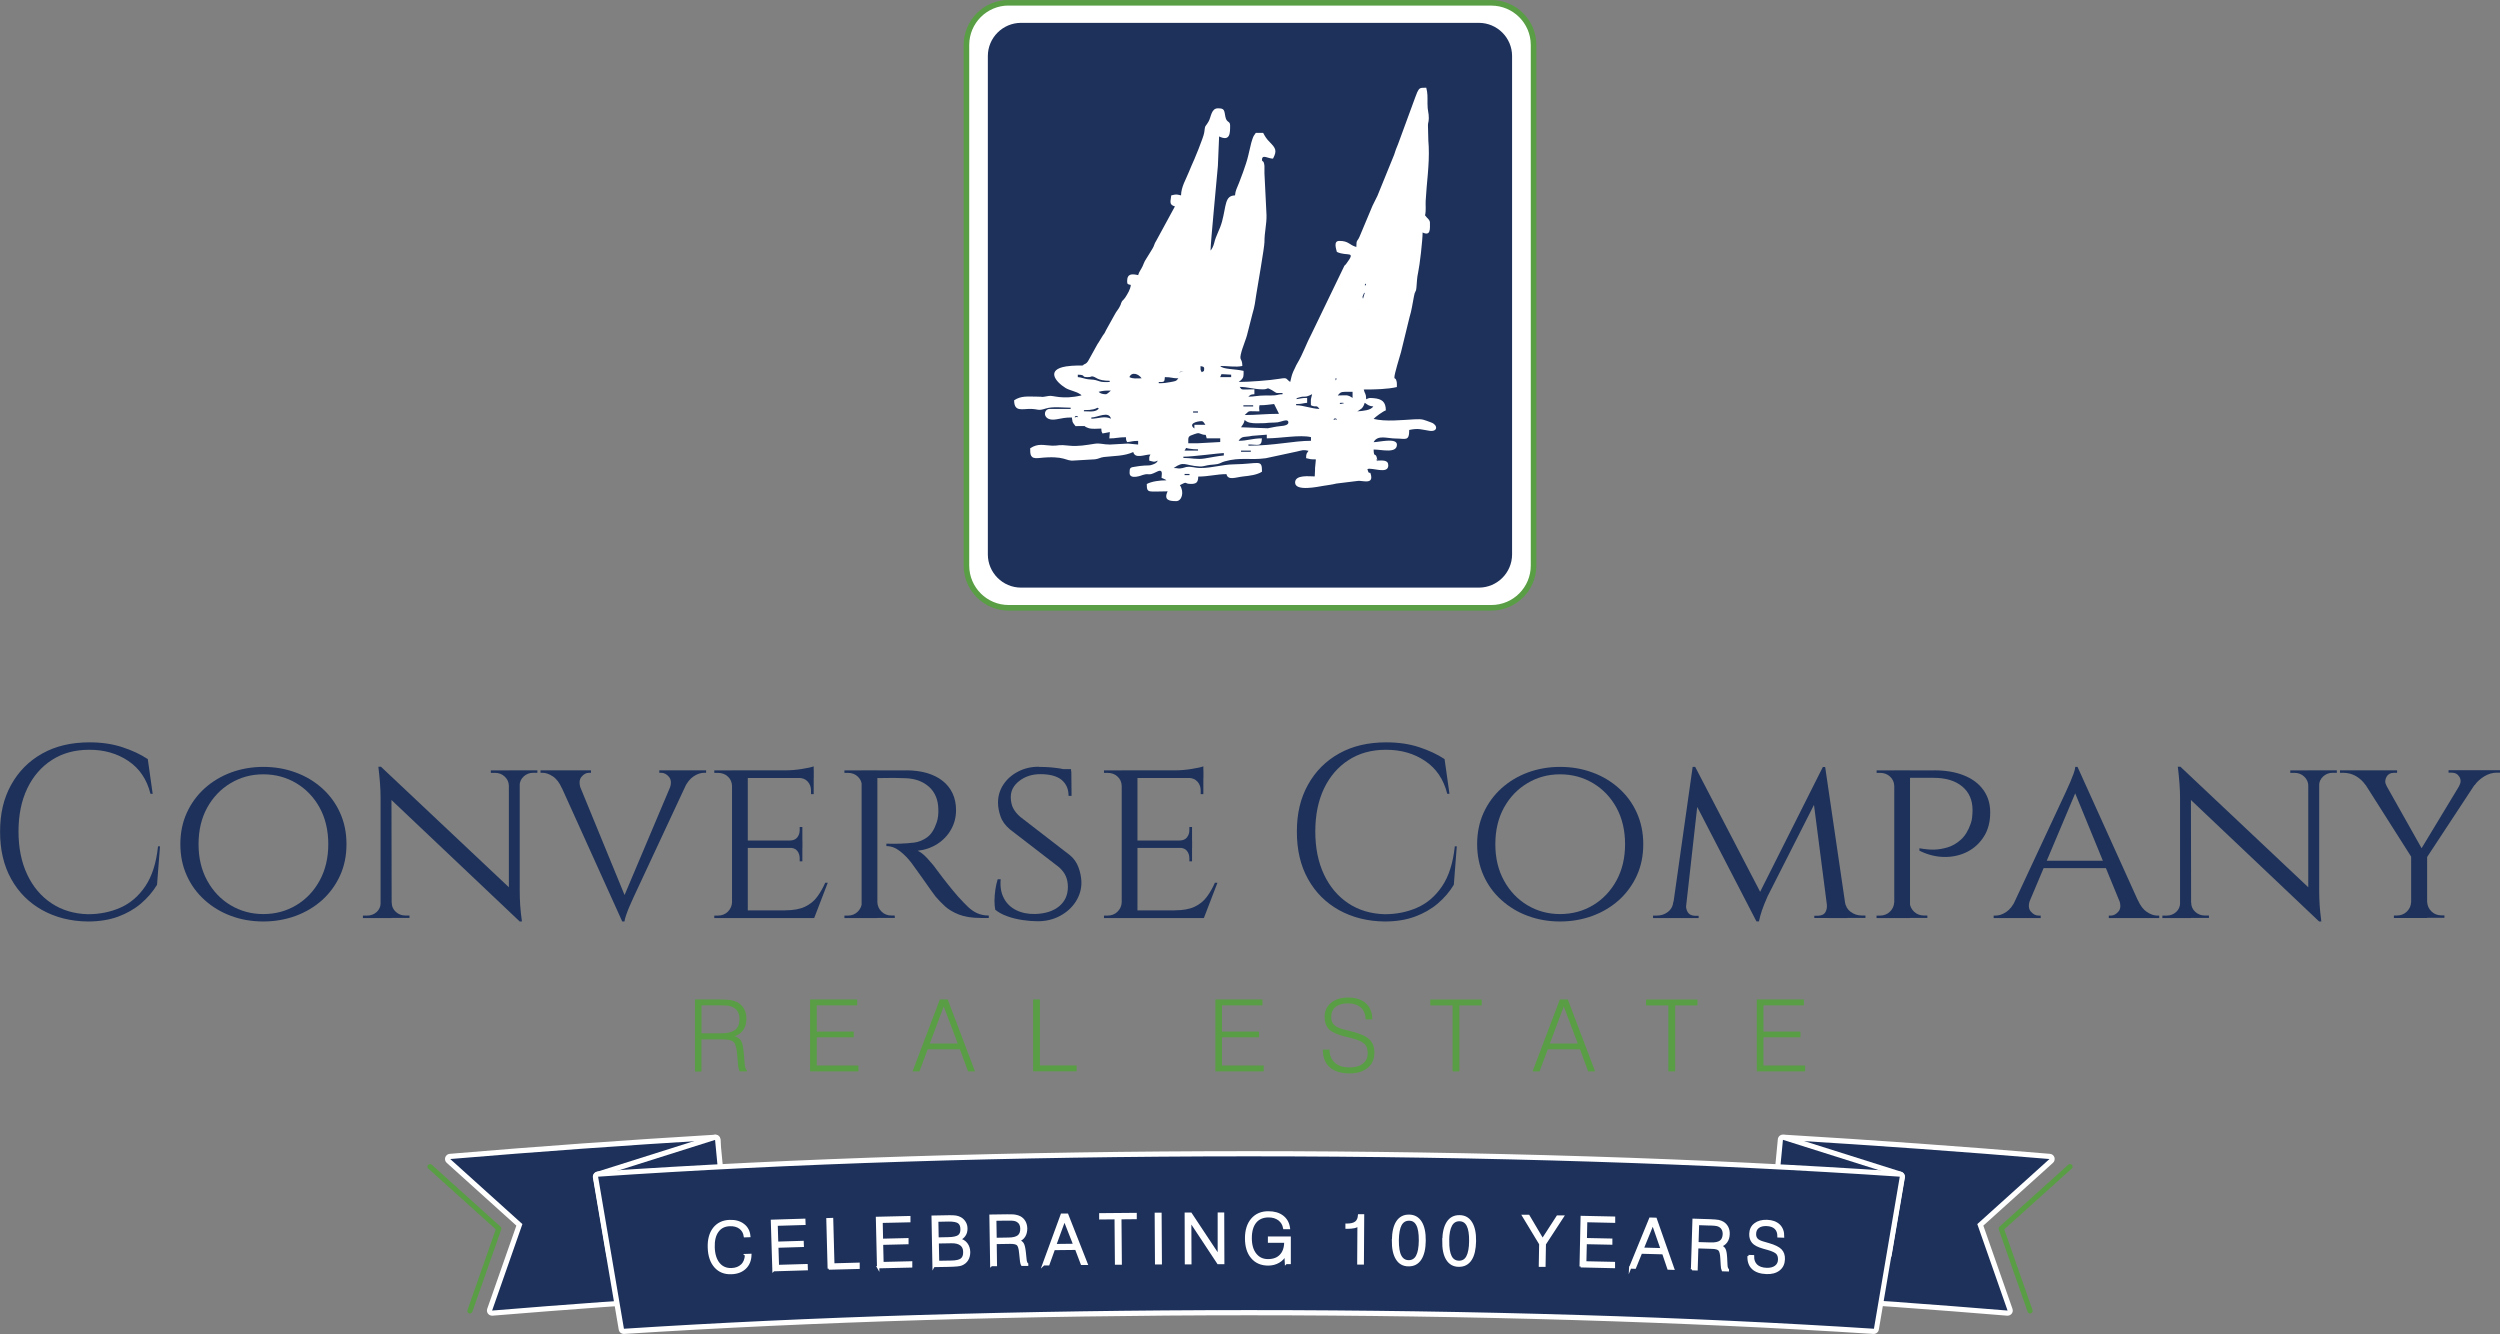 <?xml version="1.0" encoding="UTF-8"?><svg id="Layer_2" xmlns="http://www.w3.org/2000/svg" viewBox="0 0 327 174.49"><rect x="0" y="0" width="327" height="174.49" fill="#808080" stroke="none"/><defs><style>.cls-1{stroke-width:.68px;}.cls-1,.cls-2{fill:none;stroke:#599e44;stroke-linecap:round;stroke-linejoin:round;}.cls-3{stroke:#fff;stroke-miterlimit:10;stroke-width:.3px;}.cls-3,.cls-4,.cls-5{fill:#fff;}.cls-2{stroke-width:.73px;}.cls-6,.cls-7{fill:#1d315b;}.cls-8{fill:#599e44;}.cls-7,.cls-5{fill-rule:evenodd;}</style></defs><g id="Layer_1-2"><g><g><g><g><path class="cls-6" d="m262.56,171.75c-9.56-.79-19.37-1.5-29.18-2.11-.18-.01-.32-.16-.32-.34v-20.21c0-.09.04-.18.11-.25.06-.06.15-.09.23-.09h.02c11.68.7,23.35,1.54,34.68,2.5.13.01.25.1.29.23.04.13,0,.27-.09.36l-9.27,8.36,3.88,11.1c.04.11.02.23-.05.32-.06.08-.16.13-.27.13,0,0-.02,0-.03,0Z"/><path class="cls-4" d="m233.4,149.1c11.93.72,23.52,1.56,34.67,2.5l-9.44,8.51,3.96,11.31c-9.44-.78-19.19-1.49-29.19-2.11v-20.21m0-.68c-.17,0-.34.07-.47.18-.14.13-.21.31-.21.49v20.21c0,.36.28.65.64.68,9.82.61,19.63,1.32,29.17,2.11.02,0,.04,0,.06,0,.21,0,.41-.1.54-.26.14-.18.18-.42.1-.64l-3.81-10.88,9.11-8.21c.2-.18.27-.46.19-.72-.09-.26-.32-.44-.59-.46-11.33-.96-23.01-1.8-34.69-2.5-.01,0-.03,0-.04,0h0Z"/></g><polyline class="cls-1" points="265.53 171.46 261.76 160.7 270.75 152.6"/><polyline class="cls-1" points="61.47 171.46 65.24 160.7 56.25 152.6"/><g><path class="cls-6" d="m64.38,171.76c-.1,0-.2-.05-.27-.13-.07-.09-.09-.21-.05-.32l3.88-11.1-9.27-8.36c-.1-.09-.14-.23-.09-.36.04-.13.16-.22.29-.23,11.33-.96,23-1.8,34.68-2.5h.02c.09,0,.17.03.23.09.07.06.11.15.11.25v20.21c0,.18-.14.33-.32.34-9.81.61-19.63,1.32-29.18,2.11,0,0-.02,0-.03,0Z"/><path class="cls-4" d="m93.56,149.1v20.21c-9.99.62-19.75,1.33-29.19,2.11l3.96-11.31-9.44-8.51c11.15-.94,22.74-1.78,34.67-2.5m0-.68s-.03,0-.04,0c-11.68.7-23.35,1.54-34.69,2.5-.27.02-.5.2-.59.46-.09.26-.01.54.19.72l9.11,8.21-3.81,10.88c-.08.22-.04.46.1.64.13.17.33.26.54.26.02,0,.04,0,.06,0,9.54-.79,19.36-1.5,29.17-2.11.36-.02.64-.32.64-.68v-20.21c0-.19-.08-.37-.21-.49-.13-.12-.29-.18-.47-.18h0Z"/></g><g><path class="cls-6" d="m231.78,164.43c-.1,0-.19-.04-.25-.11-.06-.07-.1-.17-.09-.26l1.44-15.01c0-.1.07-.19.15-.25.06-.04.12-.06.19-.06.03,0,.07,0,.1.02l15.28,4.83c.16.05.26.21.23.38l-1.73,10.17c-.03.16-.17.28-.33.28h-14.99Z"/><path class="cls-4" d="m233.21,149.09l15.28,4.83-1.73,10.17h-14.99l1.44-15.01m0-.68c-.13,0-.26.04-.37.11-.17.11-.28.3-.3.5l-1.44,15.01c-.02.19.04.38.17.52.13.14.31.22.5.22h14.99c.33,0,.61-.24.67-.56l1.73-10.17c.06-.33-.14-.66-.46-.76l-15.28-4.83c-.07-.02-.14-.03-.2-.03h0Z"/></g><g><path class="cls-6" d="m79.97,164.43c-.17,0-.31-.12-.33-.28l-1.73-10.17c-.03-.17.07-.33.23-.38l15.28-4.83s.07-.02.1-.02c.07,0,.13.02.19.06.09.06.14.15.15.25l1.44,15.01c0,.09-.02.19-.09.26-.06.07-.16.11-.25.11h-14.99Z"/><path class="cls-4" d="m93.53,149.09l1.44,15.01h-14.99l-1.73-10.17,15.28-4.83m0-.68c-.07,0-.14.01-.2.03l-15.28,4.83c-.32.1-.52.43-.46.76l1.73,10.17c.06.33.34.56.67.56h14.99c.19,0,.37-.08.5-.22.13-.14.19-.33.17-.52l-1.44-15.01c-.02-.2-.13-.39-.3-.5-.11-.07-.24-.11-.37-.11h0Z"/></g><g><path class="cls-6" d="m245.09,174.15c-24.69-1.6-52.95-2.44-81.72-2.44s-57.03.84-81.72,2.44h-.02c-.16,0-.31-.12-.33-.28l-3.38-19.89c-.02-.09,0-.19.07-.27.06-.08.15-.12.24-.13,25.55-1.74,54.99-2.66,85.15-2.66s59.6.92,85.15,2.66c.1,0,.18.05.24.13.06.08.08.17.07.27l-3.38,19.89c-.03.16-.17.28-.33.28h-.02Z"/><path class="cls-4" d="m163.37,151.25c31.22,0,60.38.98,85.12,2.66l-3.38,19.89c-24-1.55-51.93-2.44-81.75-2.44s-57.74.89-81.75,2.44l-3.38-19.89c24.75-1.69,53.9-2.66,85.12-2.66m0-.68c-30.16,0-59.62.92-85.17,2.67-.19.01-.37.11-.49.26-.12.15-.17.34-.14.53l3.38,19.89c.06.33.34.56.67.56.01,0,.03,0,.04,0,24.69-1.59,52.94-2.44,81.7-2.44s57.01.84,81.7,2.44c.01,0,.03,0,.04,0,.33,0,.61-.24.67-.56l3.38-19.89c.03-.19-.02-.38-.14-.53s-.3-.24-.49-.26c-25.55-1.74-55.01-2.67-85.17-2.67h0Z"/></g></g><g><path class="cls-3" d="m97.57,164.16l.58-.02c-.02.72-.26,1.29-.7,1.71-.44.42-1.04.65-1.8.67-.87.03-1.57-.25-2.09-.84s-.81-1.42-.84-2.48c-.04-1.05.19-1.89.67-2.51.49-.62,1.17-.95,2.04-.98.73-.03,1.33.14,1.8.5.47.36.72.85.78,1.47l-.58.02c-.07-.47-.28-.84-.63-1.1-.35-.26-.8-.38-1.34-.36-.7.02-1.24.29-1.61.81-.37.51-.54,1.22-.51,2.12.03.91.26,1.62.67,2.12.41.5.97.74,1.67.72.57-.02,1.02-.19,1.36-.52.34-.32.51-.77.54-1.32Z"/><path class="cls-3" d="m101.17,166.15l-.2-6.47,4.23-.13.02.53-3.64.11.07,2.36,3.33-.1.02.51-3.33.1.08,2.53,3.75-.11.02.53-4.34.13Z"/><path class="cls-3" d="m108.4,165.94l-.17-6.47.61-.02.16,5.94,3.3-.09v.53s-3.9.1-3.9.1Z"/><path class="cls-3" d="m114.86,165.77l-.15-6.47,4.23-.1v.53s-3.63.08-3.63.08l.05,2.36,3.33-.08v.51s-3.32.08-3.32.08l.06,2.53,3.75-.09v.53s-4.33.1-4.33.1Z"/><path class="cls-3" d="m122.11,165.61l-.12-6.47,2.14-.04c.37,0,.67,0,.89.04.22.04.41.1.57.19.25.13.44.32.59.56s.22.51.22.82c0,.32-.07.61-.24.85-.16.25-.4.43-.7.56.39.08.71.26.94.56.23.29.35.66.36,1.09,0,.38-.08.71-.25.99-.17.28-.42.49-.74.62-.13.05-.32.1-.59.12-.26.03-.69.05-1.27.06l-1.79.03Zm1.92-5.98l-1.44.03.04,2.34,1.38-.03c.67-.01,1.13-.11,1.39-.29.26-.18.38-.49.37-.92,0-.42-.14-.72-.39-.89s-.71-.25-1.36-.24Zm-1.34,5.43l1.74-.03c.64-.01,1.09-.11,1.34-.31s.37-.51.36-.96c0-.44-.15-.77-.44-.98-.29-.22-.7-.32-1.25-.31l-1.79.03.05,2.56Z"/><path class="cls-3" d="m129.66,165.48l-.1-6.47,2.16-.03c.5,0,.86,0,1.09.05.22.04.42.1.59.19.26.14.46.34.6.59.14.25.21.54.22.86,0,.4-.08.73-.25,1.01s-.43.47-.77.6c.26.08.46.22.57.4s.2.55.26,1.09l.1.97c.01.15.04.28.08.38.04.1.08.17.14.22v.09s-.66,0-.66,0c-.04-.07-.07-.15-.09-.26-.03-.11-.04-.24-.06-.4l-.09-.86c-.05-.59-.16-.97-.33-1.13-.17-.16-.51-.24-1.01-.23l-1.89.03.04,2.89h-.59Zm.54-3.43l1.72-.03c.6,0,1.04-.12,1.3-.33.26-.21.39-.54.38-1,0-.21-.05-.4-.13-.57s-.21-.3-.36-.4c-.12-.08-.27-.14-.43-.17-.17-.03-.44-.05-.82-.04h-.25s-1.43.02-1.43.02l.04,2.51Z"/><path class="cls-3" d="m136.5,165.38l2.38-6.5h.71s2.53,6.43,2.53,6.43h-.62s-.75-1.97-.75-1.97l-2.9.03-.72,2h-.62Zm1.52-2.52l2.51-.03-1.3-3.31-1.22,3.34Z"/><path class="cls-3" d="m145.98,165.28l-.05-5.94-2.01.02v-.53s4.62-.04,4.62-.04v.53s-2,.02-2,.02l.05,5.94h-.61Z"/><path class="cls-3" d="m151.22,165.24l-.04-6.47h.61s.04,6.47.04,6.47h-.61Z"/><path class="cls-3" d="m155.12,165.22l-.02-6.47h.65s3.67,5.54,3.67,5.54v-5.55s.56,0,.56,0l.02,6.47h-.66s-3.66-5.54-3.66-5.54l.02,5.56h-.58Z"/><path class="cls-3" d="m168.2,165.21l-.06-1.14c-.2.42-.5.74-.9.97s-.85.35-1.36.35c-.9,0-1.61-.31-2.12-.92-.52-.61-.77-1.45-.77-2.51,0-1.05.27-1.88.79-2.48s1.24-.91,2.14-.9c.75,0,1.36.18,1.83.54.47.36.75.86.84,1.51h-.61c-.09-.48-.32-.85-.68-1.13-.37-.27-.82-.41-1.37-.41-.75,0-1.32.25-1.73.74-.41.5-.61,1.2-.61,2.12,0,.89.2,1.59.61,2.11.41.52.96.78,1.66.78.71,0,1.27-.21,1.66-.63.4-.42.6-1.01.6-1.77v-.03h-2.13s0-.53,0-.53h2.7s0,3.32,0,3.32h-.48Z"/><path class="cls-3" d="m177.67,165.25l.03-5.02c-.14.12-.33.22-.57.27s-.54.08-.91.08h-.09s0-.39,0-.39h.04c.52,0,.91-.09,1.17-.29.26-.2.4-.51.43-.93h.52s-.04,6.29-.04,6.29h-.58Z"/><path class="cls-3" d="m182.21,162.23c.01-1.05.19-1.85.55-2.4.36-.55.87-.82,1.54-.81.67,0,1.18.29,1.53.85s.52,1.36.51,2.41c-.01,1.05-.2,1.85-.56,2.4-.36.55-.87.82-1.55.81-.67,0-1.18-.29-1.52-.85-.35-.56-.52-1.36-.51-2.41Zm.61,0c0,.92.1,1.61.34,2.06.24.45.6.68,1.09.69.49,0,.86-.22,1.1-.66s.37-1.13.38-2.06c0-.92-.1-1.61-.34-2.06-.23-.45-.59-.68-1.08-.68-.49,0-.86.22-1.11.66-.24.45-.37,1.13-.38,2.05Z"/><path class="cls-3" d="m188.8,162.3c.01-1.05.2-1.85.56-2.4.36-.55.87-.82,1.54-.81.67,0,1.18.29,1.52.85.35.56.52,1.37.5,2.41s-.2,1.85-.56,2.39c-.36.55-.88.82-1.55.81-.67,0-1.17-.29-1.52-.85-.35-.56-.51-1.36-.5-2.41Zm.61,0c-.01.92.1,1.61.33,2.06s.6.68,1.09.69c.49,0,.86-.21,1.1-.66.24-.45.37-1.13.38-2.05.01-.92-.1-1.61-.33-2.06-.23-.45-.59-.68-1.08-.69-.49,0-.86.21-1.11.66-.25.45-.38,1.13-.39,2.05Z"/><path class="cls-3" d="m201.42,165.55l.05-2.84-2.22-3.67h.68s1.84,3.11,1.84,3.11l1.96-3.03h.68s-2.35,3.6-2.35,3.6l-.05,2.84h-.59Z"/><path class="cls-3" d="m206.75,165.65l.14-6.47,4.23.09v.53s-3.65-.08-3.65-.08l-.05,2.36,3.33.07v.51s-3.34-.07-3.34-.07l-.06,2.53,3.75.08v.53s-4.35-.1-4.35-.1Z"/><path class="cls-3" d="m213.23,165.8l2.62-6.4.71.02,2.29,6.53-.62-.02-.68-2.01-2.9-.08-.8,1.97-.62-.02Zm1.62-2.47l2.51.07-1.17-3.36-1.34,3.29Z"/><path class="cls-3" d="m221.32,166.02l.2-6.47,2.16.07c.5.02.86.05,1.09.09.22.05.42.12.58.22.25.15.44.36.57.61s.19.55.18.87c-.01.4-.11.73-.3,1-.19.27-.45.45-.8.56.26.1.45.24.55.42.11.19.18.55.21,1.11l.05.97c0,.15.03.28.06.38.03.1.08.17.13.22v.09s-.66-.02-.66-.02c-.03-.07-.06-.16-.08-.27s-.03-.24-.04-.4l-.05-.86c-.03-.59-.12-.97-.28-1.14-.16-.17-.49-.26-1-.27l-1.89-.06-.09,2.89-.59-.02Zm.7-3.41l1.72.05c.6.02,1.04-.07,1.31-.27.27-.2.41-.52.43-.98,0-.21-.03-.4-.11-.57-.08-.17-.19-.31-.35-.42-.12-.09-.26-.15-.42-.19-.17-.04-.44-.07-.82-.08h-.25s-1.43-.05-1.43-.05l-.08,2.51Z"/><path class="cls-3" d="m228.7,164.29l.59.02c-.01.51.14.91.44,1.2.31.29.75.45,1.32.47.5.02.9-.08,1.2-.3.3-.22.45-.52.46-.92.01-.37-.08-.65-.27-.85s-.59-.39-1.19-.56l-.61-.17c-.66-.19-1.11-.42-1.35-.7s-.36-.64-.34-1.12c.02-.52.22-.94.62-1.24.39-.3.91-.44,1.55-.42.68.02,1.2.22,1.57.57.37.36.55.85.54,1.47l-.6-.02c0-.46-.12-.82-.39-1.08-.27-.26-.66-.4-1.16-.42-.47-.02-.85.08-1.11.28-.27.2-.41.5-.42.89-.01.3.07.53.23.71s.44.32.83.43l.75.22c.74.21,1.26.47,1.55.76.29.3.43.7.41,1.2-.02.58-.23,1.03-.64,1.35-.41.32-.96.47-1.64.44-.77-.03-1.36-.23-1.76-.6s-.59-.9-.57-1.57v-.04Z"/></g></g><g><path class="cls-6" d="m20.93,110.68l-.39,5.05c-.56.92-1.26,1.74-2.11,2.46-.85.72-1.85,1.29-2.99,1.71-1.15.42-2.46.63-3.94.63-2.23-.02-4.22-.52-5.96-1.48-1.74-.97-3.1-2.32-4.07-4.07-.98-1.75-1.46-3.81-1.46-6.2s.48-4.38,1.45-6.13c.97-1.75,2.32-3.11,4.07-4.09,1.75-.98,3.8-1.46,6.17-1.46,1.59,0,3.02.21,4.3.63,1.28.42,2.39.94,3.33,1.56l.64,4.54h-.29c-.47-1.89-1.44-3.32-2.9-4.3s-3.15-1.46-5.09-1.46-3.53.45-4.91,1.34c-1.38.89-2.46,2.14-3.22,3.73-.76,1.6-1.14,3.47-1.14,5.62s.38,4.02,1.14,5.63c.76,1.61,1.82,2.86,3.19,3.77,1.36.9,2.95,1.37,4.75,1.42,1.52,0,2.93-.28,4.23-.85,1.3-.57,2.39-1.5,3.27-2.8.88-1.3,1.44-3.04,1.67-5.23h.26Z"/><path class="cls-6" d="m34.44,100.31c1.5,0,2.91.24,4.23.73,1.32.48,2.48,1.18,3.48,2.08,1,.9,1.78,1.97,2.33,3.2.56,1.23.84,2.6.84,4.1s-.28,2.87-.84,4.1c-.56,1.23-1.34,2.3-2.33,3.2-1,.9-2.16,1.59-3.48,2.08-1.32.48-2.73.73-4.23.73s-2.91-.24-4.22-.73c-1.31-.48-2.46-1.18-3.46-2.08-1-.9-1.78-1.97-2.33-3.2-.56-1.23-.84-2.6-.84-4.1s.28-2.87.84-4.1c.56-1.23,1.34-2.3,2.33-3.2,1-.9,2.15-1.59,3.46-2.08,1.31-.48,2.72-.73,4.22-.73Zm0,19.25c1.59,0,3.03-.39,4.31-1.16,1.29-.77,2.31-1.85,3.06-3.22.75-1.37,1.13-2.96,1.13-4.76s-.38-3.42-1.13-4.78c-.75-1.36-1.77-2.43-3.06-3.2-1.29-.77-2.73-1.16-4.31-1.16s-2.99.39-4.28,1.16c-1.29.77-2.31,1.84-3.06,3.2-.75,1.36-1.13,2.96-1.13,4.78s.38,3.39,1.13,4.76c.75,1.37,1.77,2.45,3.06,3.22,1.29.77,2.72,1.16,4.28,1.16Z"/><path class="cls-6" d="m49.88,118.08v2h-2.41v-.32h.55c.49,0,.91-.16,1.26-.48.34-.32.51-.72.51-1.19h.1Zm-.06-17.8l1.38,1.8.03,18h-1.45v-15.77c0-1.09-.1-2.44-.29-4.02h.32Zm0,0l17.84,16.81.32,3.44-17.84-16.9-.32-3.35Zm1.42,17.8c0,.47.18.87.53,1.19.35.32.77.48,1.24.48h.55v.32h-2.41v-2h.1Zm15.32-15.32c-.02-.47-.2-.87-.55-1.19-.34-.32-.76-.48-1.26-.48h-.55v-.32h2.41v2h-.06Zm1.42-2v15.65c0,.69.02,1.35.06,1.98.04.63.12,1.35.23,2.14h-.29l-1.42-1.71v-18.06h1.42Zm-.1,2v-2h2.41v.32h-.55c-.47,0-.89.16-1.24.48-.35.32-.53.72-.53,1.19h-.1Z"/><path class="cls-6" d="m75.95,103.11h-2.45c-.32-.73-.72-1.25-1.19-1.56-.47-.31-.92-.47-1.35-.47h-.26v-.32h6.6v.32h-.26c-.37,0-.69.18-.98.53-.29.35-.33.85-.11,1.5Zm5.44,17.42l-8.85-19.57h2.54l6.86,16.71-.55,2.87Zm0,0l-.22-2.22,7.37-17.45h2.03l-7.63,16.35c-.24.51-.43.96-.6,1.34-.16.38-.31.75-.43,1.11-.13.37-.2.65-.23.87h-.29Zm6.21-17.42c.24-.64.2-1.14-.1-1.5-.3-.35-.64-.53-1.03-.53h-.23v-.32h6.12v.32h-.26c-.45,0-.91.16-1.38.47-.47.31-.88.83-1.22,1.56h-1.9Z"/><path class="cls-6" d="m95.81,102.79h-.06c-.02-.49-.2-.9-.55-1.22-.34-.32-.78-.48-1.32-.48h-.45v-.32h2.8l-.42,2.03Zm0,15.23l.42,2.06h-2.8v-.32h.45c.54,0,.98-.17,1.32-.51.34-.34.53-.75.55-1.22h.06Zm2-17.26v19.32h-2.06v-19.32h2.06Zm8.63,0v1h-8.69v-1h8.69Zm-1.48,9.18v.97h-7.21v-.97h7.21Zm1.51,9.14l-.06,1h-8.66v-1h8.72Zm1.8-3.61l-1.77,4.6h-4.89l1.09-1c1.07,0,1.94-.16,2.59-.47.65-.31,1.19-.74,1.59-1.29.41-.55.76-1.16,1.06-1.85h.32Zm-1.84-15.23v.84l-3.67-.32c.67,0,1.37-.06,2.12-.18.75-.12,1.27-.23,1.55-.34Zm-1.48,7.92v1.84h-1.67v-.06c.45,0,.78-.13,1-.4.21-.27.32-.58.32-.95v-.42h.35Zm0,2.67v1.83h-.35v-.42c0-.36-.11-.68-.32-.95-.21-.27-.55-.4-1-.4v-.06h1.67Zm1.48-9.18v2.22h-.35v-.48c0-.45-.14-.84-.43-1.16-.29-.32-.68-.48-1.18-.48v-.1h1.96Z"/><path class="cls-6" d="m112.8,102.79h-.06c-.02-.49-.2-.9-.55-1.22-.34-.32-.77-.48-1.29-.48h-.45v-.32h2.74l-.39,2.03Zm0,15.23l.39,2.06h-2.74v-.32h.45c.52,0,.94-.17,1.29-.51.34-.34.53-.75.55-1.22h.06Zm1.96-17.26v19.32h-2.06v-19.32h2.06Zm-.1,17.26h.1c.02.47.2.88.55,1.22.34.34.77.51,1.29.51h.42l.03.32h-2.77l.39-2.06Zm3.86-17.26c1.01,0,1.92.12,2.72.35.8.24,1.49.58,2.06,1.03.57.45,1,1,1.3,1.64.3.64.45,1.37.45,2.19,0,.9-.21,1.74-.64,2.51-.43.77-1.03,1.41-1.79,1.9-.76.49-1.63.79-2.59.9.36.15.79.48,1.27,1s.9,1.02,1.24,1.51c.56.75,1.06,1.4,1.5,1.95.44.55.87,1.07,1.3,1.56.45.49.86.92,1.24,1.29.38.36.78.65,1.22.85.44.2.95.31,1.53.31v.32h-1c-1.18,0-2.15-.15-2.91-.45-.76-.3-1.38-.67-1.85-1.11s-.88-.86-1.22-1.27c-.09-.11-.28-.38-.6-.82s-.65-.92-1.01-1.43c-.36-.52-.7-.98-1-1.4s-.48-.67-.55-.76c-.43-.56-.92-1.06-1.48-1.5-.56-.44-1.15-.66-1.77-.66v-.32c.69.02,1.3.02,1.84,0,.6-.02,1.2-.07,1.8-.14.6-.08,1.16-.31,1.69-.69.53-.39.94-1.03,1.24-1.93.09-.24.15-.51.19-.84.04-.32.05-.65.03-1-.02-.6-.13-1.14-.34-1.61-.2-.47-.49-.88-.87-1.22-.38-.34-.82-.61-1.34-.81-.52-.19-1.09-.3-1.74-.32-1.01-.04-1.89-.05-2.64-.03-.75.02-1.13.02-1.13,0s-.03-.11-.08-.27c-.05-.16-.13-.4-.24-.72h4.15Z"/><path class="cls-6" d="m135.84,100.31c.6,0,1.13.02,1.58.06.45.04.84.09,1.18.14.33.05.62.12.87.19.25.08.47.15.66.21l.03,3.19h-.39c0-.88-.3-1.57-.9-2.08-.6-.5-1.53-.76-2.8-.76-1.07,0-1.99.3-2.75.89-.76.59-1.13,1.31-1.11,2.17,0,.28.04.56.11.85s.2.57.39.85c.18.28.43.56.76.84l6.5,5.02c.49.41.86.93,1.09,1.56.24.63.36,1.26.39,1.88.02.95-.23,1.81-.74,2.61-.51.79-1.21,1.42-2.08,1.88-.87.46-1.83.69-2.88.69-.62,0-1.29-.05-2.01-.16-.72-.11-1.39-.27-2.01-.5-.62-.22-1.14-.51-1.55-.85-.06-.3-.1-.68-.1-1.14s.04-.95.11-1.46c.07-.51.18-.98.31-1.38h.39c-.09.97.05,1.79.42,2.48.36.69.9,1.21,1.61,1.56.71.35,1.53.52,2.48.5,1.33-.04,2.38-.38,3.14-1.01.76-.63,1.14-1.48,1.14-2.53,0-.51-.09-.98-.27-1.4-.18-.42-.48-.81-.89-1.18l-6.44-4.96c-.6-.52-1.01-1.08-1.22-1.71s-.32-1.21-.32-1.77c0-.88.24-1.67.71-2.38.47-.71,1.11-1.27,1.92-1.69.81-.42,1.7-.63,2.69-.63Zm4.25.29l.03.58h-2.29v-.58h2.25Z"/><path class="cls-6" d="m146.78,102.79h-.06c-.02-.49-.2-.9-.55-1.22-.34-.32-.78-.48-1.32-.48h-.45v-.32h2.8l-.42,2.03Zm0,15.23l.42,2.06h-2.8v-.32h.45c.54,0,.98-.17,1.32-.51.34-.34.53-.75.55-1.22h.06Zm2-17.26v19.32h-2.06v-19.32h2.06Zm8.63,0v1h-8.69v-1h8.69Zm-1.48,9.18v.97h-7.21v-.97h7.21Zm1.51,9.14l-.06,1h-8.66v-1h8.72Zm1.8-3.61l-1.77,4.6h-4.89l1.09-1c1.07,0,1.94-.16,2.59-.47.65-.31,1.19-.74,1.59-1.29.41-.55.76-1.16,1.06-1.85h.32Zm-1.84-15.23v.84l-3.67-.32c.67,0,1.37-.06,2.12-.18.75-.12,1.27-.23,1.55-.34Zm-1.48,7.92v1.84h-1.67v-.06c.45,0,.78-.13,1-.4.21-.27.32-.58.32-.95v-.42h.35Zm0,2.67v1.83h-.35v-.42c0-.36-.11-.68-.32-.95-.21-.27-.55-.4-1-.4v-.06h1.67Zm1.48-9.18v2.22h-.35v-.48c0-.45-.14-.84-.43-1.16-.29-.32-.68-.48-1.18-.48v-.1h1.96Z"/><path class="cls-6" d="m190.55,110.68l-.39,5.05c-.56.92-1.26,1.74-2.11,2.46-.85.72-1.85,1.29-2.99,1.71-1.15.42-2.46.63-3.94.63-2.23-.02-4.22-.52-5.96-1.48-1.74-.97-3.1-2.32-4.07-4.07-.98-1.75-1.46-3.81-1.46-6.2s.48-4.38,1.45-6.13c.97-1.75,2.32-3.11,4.07-4.09,1.75-.98,3.8-1.46,6.17-1.46,1.59,0,3.02.21,4.3.63,1.28.42,2.39.94,3.33,1.56l.64,4.54h-.29c-.47-1.89-1.44-3.32-2.9-4.3s-3.15-1.46-5.09-1.46-3.53.45-4.91,1.34c-1.38.89-2.46,2.14-3.22,3.73-.76,1.6-1.14,3.47-1.14,5.62s.38,4.02,1.14,5.63c.76,1.61,1.82,2.86,3.19,3.77,1.36.9,2.95,1.37,4.75,1.42,1.52,0,2.93-.28,4.23-.85,1.3-.57,2.39-1.5,3.27-2.8s1.44-3.04,1.67-5.23h.26Z"/><path class="cls-6" d="m204.06,100.31c1.5,0,2.91.24,4.23.73,1.32.48,2.48,1.18,3.48,2.08,1,.9,1.78,1.97,2.33,3.2s.84,2.6.84,4.1-.28,2.87-.84,4.1-1.34,2.3-2.33,3.2c-1,.9-2.16,1.59-3.48,2.08-1.32.48-2.73.73-4.23.73s-2.91-.24-4.22-.73c-1.31-.48-2.46-1.18-3.46-2.08-1-.9-1.78-1.97-2.33-3.2s-.84-2.6-.84-4.1.28-2.87.84-4.1c.56-1.23,1.34-2.3,2.33-3.2,1-.9,2.15-1.59,3.46-2.08,1.31-.48,2.71-.73,4.22-.73Zm0,19.25c1.59,0,3.03-.39,4.31-1.16s2.31-1.85,3.06-3.22c.75-1.37,1.13-2.96,1.13-4.76s-.38-3.42-1.13-4.78c-.75-1.36-1.77-2.43-3.06-3.2-1.29-.77-2.73-1.16-4.31-1.16s-2.99.39-4.28,1.16c-1.29.77-2.31,1.84-3.06,3.2-.75,1.36-1.13,2.96-1.13,4.78s.38,3.39,1.13,4.76c.75,1.37,1.77,2.45,3.06,3.22s2.71,1.16,4.28,1.16Z"/><path class="cls-6" d="m219.57,117.92v2.16h-3.35v-.32h.48c.56,0,1.05-.16,1.46-.48.42-.32.66-.77.72-1.35h.68Zm1.84-17.61h.32l.64,1.9-2,17.87h-1.77l2.8-19.77Zm-.87,18.09c-.02.32.05.63.22.92s.49.45.97.47h.45v.29h-1.84v-1.67h.19Zm1.19-18.09l8.76,16.84-.74,3.38-8.63-16.68.61-3.54Zm16.71,0l.29,2.09-7.53,14.84c-.32.73-.57,1.35-.74,1.85-.17.5-.3.98-.39,1.43h-.32l-.45-2.03,9.14-18.19Zm.29,0l2.9,19.77h-2.45l-2.09-16.19,1.35-3.57h.29Zm.22,18.09h.23v1.67h-1.87v-.29h.48c.49-.02.82-.18.98-.48s.22-.6.18-.9Zm1.71-.48h.64c.09.58.34,1.03.77,1.35.43.32.91.48,1.45.48h.48v.32h-3.35v-2.16Z"/><path class="cls-6" d="m247.83,102.79h-.06c-.02-.49-.21-.9-.56-1.22-.35-.32-.79-.48-1.3-.48h-.45v-.32h2.8l-.42,2.03Zm0,15.23l.42,2.06h-2.8v-.32h.45c.51,0,.95-.17,1.3-.51.35-.34.54-.75.56-1.22h.06Zm2-17.26v19.32h-2.06v-19.32h2.06Zm-.1,17.26h.06c.02.47.21.88.56,1.22.35.34.79.51,1.3.51h.45v.32h-2.8l.42-2.06Zm3.25-17.26c1.5,0,2.8.22,3.9.66s1.94,1.07,2.54,1.9c.6.83.9,1.81.9,2.95,0,1.22-.27,2.27-.82,3.14-.55.87-1.27,1.54-2.17,2-.9.46-1.9.69-2.99.68-1.09-.01-2.19-.28-3.28-.82v-.32c.71.13,1.34.19,1.9.18s1.15-.11,1.77-.29c.62-.18,1.21-.52,1.75-1.01.55-.49.98-1.2,1.3-2.13.09-.24.15-.51.18-.84.03-.32.05-.62.05-.9,0-1.31-.45-2.34-1.35-3.09-.9-.75-2.15-1.13-3.74-1.13h-3.15c-.11-.32-.22-.64-.35-.97h3.57Z"/><path class="cls-6" d="m265.53,117.73c-.24.64-.2,1.14.1,1.5.3.35.64.53,1.03.53h.26v.32h-6.15v-.32h.26c.45,0,.91-.16,1.38-.47.47-.31.88-.83,1.22-1.56h1.9Zm6.21-17.42l.22,2.22-7.37,17.45h-2.03l7.63-16.35c.24-.52.44-.96.6-1.34.16-.38.31-.75.44-1.11.13-.36.2-.65.22-.87h.29Zm3.8,12.27v.97h-8.53v-.97h8.53Zm-3.8-12.27l8.85,19.57h-2.54l-6.86-16.71.55-2.87Zm5.44,17.42h2.45c.32.73.72,1.25,1.19,1.56.47.31.92.47,1.35.47h.26v.32h-6.6v-.32h.26c.36,0,.7-.18,1-.53.3-.35.33-.85.1-1.5Z"/><path class="cls-6" d="m285.25,118.08v2h-2.41v-.32h.55c.49,0,.91-.16,1.26-.48.34-.32.51-.72.51-1.19h.1Zm-.06-17.8l1.38,1.8.03,18h-1.45v-15.77c0-1.09-.1-2.44-.29-4.02h.32Zm0,0l17.83,16.81.32,3.44-17.83-16.9-.32-3.35Zm1.42,17.8c0,.47.18.87.53,1.19.35.32.77.48,1.24.48h.55v.32h-2.41v-2h.1Zm15.32-15.32c-.02-.47-.2-.87-.55-1.19-.34-.32-.76-.48-1.26-.48h-.55v-.32h2.41v2h-.06Zm1.42-2v15.65c0,.69.02,1.35.06,1.98.04.63.12,1.35.22,2.14h-.29l-1.42-1.71v-18.06h1.42Zm-.1,2v-2h2.41v.32h-.55c-.47,0-.89.16-1.24.48-.35.32-.53.72-.53,1.19h-.1Z"/><path class="cls-6" d="m312.16,102.79l-2.74-.1c-.34-.49-.77-.89-1.27-1.18-.5-.29-1.07-.43-1.69-.43h-.39v-.32h7.47v.32h-.39c-.47,0-.81.19-1.01.56-.2.38-.2.76.02,1.14Zm-1.13-2l5.96,10.59-1.32,1.13-7.44-11.72h2.8Zm4.44,17.22v2.06h-2.35v-.32h.39c.51,0,.95-.17,1.3-.51.35-.34.54-.75.56-1.22h.1Zm2-6.25v8.31h-2.09v-8.31h2.09Zm5.41-10.98h2.03l-7.66,11.65-1.19-.35,6.83-11.3Zm-5.5,17.22h.1c.02.47.21.88.56,1.22.35.34.79.51,1.3.51h.39v.32h-2.35v-2.06Zm4.28-15.2c.24-.43.25-.83.03-1.19-.22-.36-.56-.55-1.03-.55h-.39v-.32h6.73v.32h-.39c-.6,0-1.16.17-1.69.5-.53.33-.94.71-1.24,1.14l-2.03.1Z"/></g><g><path class="cls-8" d="m90.9,140.14v-9.41h3.14c.73,0,1.26.03,1.58.09.33.06.61.16.85.29.37.21.66.5.86.86s.3.79.3,1.26c0,.58-.13,1.07-.39,1.46s-.64.68-1.13.85c.38.13.66.32.82.59.17.26.28.8.35,1.6l.12,1.41c.02.22.05.4.1.55s.12.25.2.32v.13h-.96c-.05-.1-.09-.23-.13-.38s-.06-.35-.08-.58l-.11-1.24c-.06-.86-.22-1.41-.46-1.64-.24-.24-.73-.35-1.46-.35h-2.75v4.21h-.86Zm.86-4.98h2.5c.88,0,1.51-.15,1.89-.45.39-.3.58-.78.58-1.45,0-.31-.06-.58-.18-.83-.12-.25-.29-.44-.52-.59-.17-.12-.38-.2-.63-.26s-.64-.08-1.19-.08h-2.45v3.65Z"/><path class="cls-8" d="m105.96,140.14v-9.41h6.16v.77h-5.29v3.43h4.84v.75h-4.84v3.69h5.45v.77h-6.32Z"/><path class="cls-8" d="m119.36,140.14l3.57-9.41h1.03l3.57,9.41h-.91l-1.06-2.89h-4.22l-1.08,2.89h-.9Zm2.26-3.65h3.65l-1.83-4.84-1.82,4.84Z"/><path class="cls-8" d="m135.13,140.14v-9.41h.89v8.63h4.8v.77h-5.69Z"/><path class="cls-8" d="m158.97,140.14v-9.41h6.16v.77h-5.29v3.43h4.84v.75h-4.84v3.69h5.45v.77h-6.32Z"/><path class="cls-8" d="m173.04,137.29h.86c0,.74.24,1.32.7,1.72.46.41,1.11.61,1.94.61.73,0,1.31-.17,1.73-.5s.63-.78.63-1.36c0-.54-.15-.95-.44-1.23-.29-.28-.88-.53-1.76-.76l-.89-.22c-.96-.25-1.63-.56-2-.94-.37-.38-.55-.92-.55-1.61,0-.76.28-1.37.84-1.83.56-.46,1.3-.69,2.24-.69.99,0,1.76.25,2.31.75.56.5.84,1.2.85,2.11h-.88c-.01-.67-.22-1.18-.62-1.55-.4-.36-.97-.55-1.71-.55-.69,0-1.22.16-1.6.47-.38.31-.57.75-.57,1.32,0,.43.12.77.37,1.02.25.25.66.45,1.23.59l1.1.28c1.09.27,1.85.62,2.29,1.03.44.42.66.99.66,1.73,0,.84-.29,1.51-.87,1.99s-1.37.73-2.37.73c-1.12,0-1.98-.26-2.59-.79-.6-.53-.91-1.28-.91-2.26v-.06Z"/><path class="cls-8" d="m190,140.14v-8.63h-2.92v-.77h6.73v.77h-2.92v8.63h-.89Z"/><path class="cls-8" d="m200.46,140.14l3.57-9.41h1.04l3.57,9.41h-.91l-1.06-2.89h-4.22l-1.08,2.89h-.9Zm2.26-3.65h3.65l-1.83-4.84-1.82,4.84Z"/><path class="cls-8" d="m218.22,140.14v-8.63h-2.92v-.77h6.73v.77h-2.92v8.63h-.89Z"/><path class="cls-8" d="m229.79,140.14v-9.41h6.16v.77h-5.29v3.43h4.84v.75h-4.84v3.69h5.45v.77h-6.32Z"/></g><g><path class="cls-4" d="m131.93.37h63.14c3.04,0,5.52,2.47,5.52,5.52v68.09c0,3.04-2.47,5.52-5.52,5.52h-63.14c-3.04,0-5.52-2.47-5.52-5.52V5.88c0-3.04,2.47-5.52,5.52-5.52Z"/><path class="cls-2" d="m131.93.37h63.14c3.04,0,5.52,2.47,5.52,5.52v68.09c0,3.04-2.47,5.52-5.52,5.52h-63.14c-3.04,0-5.52-2.47-5.52-5.52V5.88c0-3.04,2.47-5.52,5.52-5.52Z"/><path class="cls-7" d="m133.55,2.99h59.89c2.39,0,4.34,1.95,4.34,4.34v65.19c0,2.39-1.95,4.34-4.34,4.34h-59.89c-2.39,0-4.34-1.95-4.34-4.34V7.33c0-2.39,1.95-4.34,4.34-4.34"/><path class="cls-5" d="m177.43,32.31c-.98-.26-.98-.8-2.25-.8-.79,0-.42,1.02-.32,1.44,1.36.65,2.59-.26,1.23,1.55-.24.33-.18.08-.34.46l-4.18,8.66c-.69,1.29-1.13,2.64-1.88,3.9-.14.24-.17.3-.27.53-.02.03-.03.08-.05.11l-.21.43c-.2.45-.29.9-.4,1.37-.62-.42-.3-.6-1.37-.42-1.3.22-4.04.42-5.37.42l.27-.21c.42-.38.37-.61.37-1.24-1.15-.27-2.71-.18-3.05-.64.92-.02,2.03.2,2.89,0-.02-1.04-.38-.66-.21-1.48.23-1.06.68-1.87.92-2.95l.62-2.43c.28-.9.36-1.61.5-2.55.14-.89,1.06-6.12,1.06-6.8,0-1.33.29-2.27.27-3.51l-.27-5.48c-.02-.31.02-.67,0-.96-.08-.85-.32-.47-.32-.8,0-.78.78-.16,1.44-.16.56-1.06.34-1.37-.42-2.15-.43-.44-.58-.67-.87-1.22h-.96c-.27.4-.28.34-.45.83-.06.18-.1.34-.15.49l-.4,1.69c-.27,1.18-1.11,3.31-1.13,3.36l-.09.23c-.24.62-.45.94-.5,1.58-1.35.03-1.13,1.3-1.7,3.43-.3,1.11-.79,1.78-1.03,2.82-.1.41-.3.78-.47.97,0-1.01.8-9.13.96-11.08l.16-3.85c1.46.7,1.44-.45,1.44-1.44,0-.63-.46-.3-.62-1.14-.16-.87-.11-1.1-.98-1.1s-.89,1.15-1.2,1.69c-.53.93-.43.32-.59,1.5-.08.58-1.34,3.66-1.65,4.29l-.33.79c-.41,1.04-1.02,1.96-1.05,3.12-.66-.16-.62-.15-1.28,0-.06.71-.36,1.22.48,1.44l-2.43,4.47c-.31.46-.24.64-.52,1.08l-.98,1.59c-.13.25-.17.4-.29.67-.22.48-.46.71-.59,1.18-.79-.18-1.44-.23-1.44.8,0,.44.12.39.48.48-.05.6-.42,1.16-.74,1.67l-.29.35c-.5.66.32-.59-.14.18-.19.32-.04.13-.19.46-.25.57-.51.73-.79,1.3l-1.09,1.96c-.2.41-.15.36-.42.7l-.61,1s-.05.07-.07.09l-1.2,2.17c-.29.54-.61.45-.68.61-.02.05-.08.04-.11.05-.05.01-1.22-.03-2.13.12-2.63.42-1.43,1.98-.06,2.83.5.3,1.31.43,1.81.75.39.24.05.02.27.21-2.56.6-3.69-.03-4.27.07-1.39.23-.34.09-1.66.09-1.13,0-1.97-.13-2.89.48,0,1.6,1.09,1.09,2.24,1.13.94.03.88.28,1.89-.05.93-.3,2.26-.11,3.26-.11v.16h-2.73c-.93,0-.98,1.69.87,1.36.79-.14,1.14-.24,2.02-.24l.09.56c.09.23.24.35.39.57,1.95,0,.67-.11,1.67.25.49.17,1.17.07,1.7.07.04.5,0,.3.16.64l.96-.18-.07.83c.88,0,1.19-.16,2.17-.16.04.5,0,.3.16.64.62-.05.63-.16,1.44-.16v.48l-1.33-.13-2.36.13c-.91,0-1.28-.22-2.02-.1-1.04.16-2.16.37-3.26.25-1.51-.18-1.41.02-2.25,0-1.12-.04-1.85-.36-2.9.34,0,.79-.02,1.4,1.09,1.28,3.6-.39,3.47.45,4.66.32l2.74-.16c.47-.06.68-.24,1.15-.3,1.25-.15,2.67-.1,3.84-.65.25.94,1.47.32,2.25.32-.2.43-.15.17-.16.8.55.13.6.25,1.12,0-.11.26-.28.37-.62.5-.44.17-.52.12-1.14.15-.55.03-.65.07-1.15.14-.72.09-.78.15-.78.82,0,.97,1.7.28,1.72.27.96-.29.65.17,1.73-.37.35-.18.77-.37.77.19,0,.09-.04.4-.04.56.09.04.28.11.34.14.3.15.15.07.3.18-.88,0-1.9.13-2.57.48,0,1.27.2.96,2.73.96-.56,1.17.25,1.28,1.12,1.28.73,0,1.09-1.17.48-2.09,1.09-.58.48-.16,1.44-.16.73,0,.95-.21.96-.96,1.34,0,2.42-.32,3.69-.32.21.87,1.19.41,2.22.3.75-.08,1.78-.19,2.43-.62,0-1.7-.33-1.01-3.69-.96-1.49.02-2.83.48-4.33.48-.86,0-1.16-.24-1.89-.13-.23.04-.34.13-.75.18-.36.04-.3-.04-.89-.05,1.39-.96,1.34-.34,3.4-.2.36.02.6-.07,1.04-.16.37-.08.83-.07,1.29-.16.37-.07.46-.21.94-.35,2.09-.58,3.29-.13,5.37-.41l4.09-.88c.75-.17.8-.26,1.51-.09-.25.37-.31.32-.32.96.57.13.53.16,1.28.16l-.11,1.14s0,.08,0,.11c0,.03,0,.09,0,.11l-.04.87c-.69,0-2.57-.26-2.57.8,0,1.21,3.06.53,3.64.44.53-.09,1.18-.16,1.77-.31l2.85-.35c.54-.05,1.92.47,1.68-.7-.18-.87-.21.2-.48-.84.54-.26,2.73.74,2.73-.48,0-.74-.7-.64-1.44-.64-.38-.8.17.75-.03-.25-.18-.91-.42,0-.45-1.19,1.05,0,3.05.56,3.05-.64,0-.94-2.38-.32-3.05-.32.53-1.01,1.77-.48,2.89-.48,1.28,0,1.77.42,1.77-1.12,1.24-.26,1.56-.05,2.64.11,1.14.17,1.11-.77.25-1.08-.98-.35-1.07-.49-2.23-.42-1.68.09-3.7.33-5.32-.05.17-.23,1.27-1.03,1.6-1.12,0-1.13-.52-1.51-1.63-1.6-.6-.05-.57-.02-.94.15-.02-.84-.16-.61-.32-1.28,1.51,0,3.12-.04,4.33-.32,0-.25.03-.52-.04-.77-.14-.54-.28-.19-.28-.52,0-.43.69-2.67.87-3.3l1.1-4.51c.3-.97.38-1.74.59-2.78.14-.71.07-.25.19-.61.09-.26.09-.06.13-.51.07-.7.06-1.28.23-2.02.2-.89.58-4.19.58-5.2,1.07.52.96-.48.96-1.28,0-.4-.4-.6-.64-.96.15-.63.05-1.31.08-1.88.12-2.36.5-4.65.4-7.12-.02-.4-.05-.61-.05-.77l-.05-1.97c-.01-.39.09-.36.11-.94.02-.74-.18-1-.17-1.92,0-.98.03-1.31-.16-2.09h-.17c-.63,0-.75.03-1.01.58-.12.26-.16.45-.27.69l-2.24,6.1c-.22.48-.33.84-.52,1.41l-2.18,5.36c-.22.42-.46.91-.64,1.29l-1.66,3.96c-.31.79-.46.37-.46,1.46m1.12,4.97c0-.41.25-.03.1,0,0,0-.01,0-.01,0-.09,0-.08.36-.08,0Zm0,.96l-.25.83c-.05-.31-.11-.16,0-.43.23-.59.07-.18.25-.39Zm-.8,2.25l.05.05s-.06-.03-.05-.05Zm-1.44,4.65l.05.05s-.06-.03-.05-.05Zm-24.23,3.21l.05.05s-.06-.03-.05-.05Zm4.97-.48c.24.06.48.04.48.32,0,.45-.07.3-.32.48-.21-.43-.14-.17-.16-.8Zm-2.75.83c-.03-.08.4-.16.51-.19l-.51.19Zm-9.12.29l.05.05s-.06-.03-.05-.05Zm4.17.48c-.73,0-1.09.09-1.6-.16.29-.73,1.19-.45,1.6.16Zm11.71-.48v.32h-1.44c.29-.54,0-.35.39-.38,0,0,.89.06,1.05.06Zm-9.47,1.12v-.16c.71,0,.75.04.8-.64.89,0,.95.16,1.77.16-.31.42-.46.37-1.1.5-.44.09-.85.14-1.46.14Zm-10.59-.8v-.32c1.18.03.35.32,1.28.32.54,0,.39-.12.65-.09.46.05.6.57,2.24.57v.16c-.36,0-.74.03-1.09-.03-.33-.06-.59-.21-1.02-.27-.45-.06-.56-.01-1.01-.11-.48-.1-.58-.19-1.05-.23Zm33.7.32c0-.41.25-.03.1,0,0,0-.01,0-.01,0-.09,0-.08.36-.08,0Zm-20.54,1.12l.05.05s-.06-.03-.05-.05Zm-9.47.8c-.75,0-.95-.31-.96-.32.66-.15.75-.16,1.6-.16,0,0-.5.48-.64.48Zm7.22-.32l.05.05s-.06-.03-.05-.05Zm11.39.64c.35-.3.31-.28.8-.32v-.64c-1.85,0-1.59.14-1.93-.32,1.07,0,1.84.32,3.05.32.78,0,.39-.34,1.17.1.73.42.28.38,1.39.38v.16c-.52,0-.57.1-.98.14-.38.04-.87.02-1.27.02-1.02,0-1.43.16-2.25.16Zm12.68-.64h.96v.8c-.72-.48-.79-.32-1.93-.32.24-.32.37-.48.96-.48Zm-4.33.32c-.21.9-.16.44-.16,1.44.75.36.67-.14,1.12.48-1.03-.02-2.1-.48-3.05-.48v-.16c.81,0,.83-.11,1.44-.16v-.64c-.81,0-.83.11-1.44.16.33-.23-.33,0,.42-.23.75-.24.66.12,1.67-.42Zm3.69,1.12s.85-.02.32.09c0,0-.61.19-.32-.09Zm-12.68.32h1.28v.16h-1.28v-.16Zm2.09,0c.93,0,1.24-.1,1.93-.16l.64,1.28c-1.71,0-2.94.16-4.49.16.75-.65.21-.48,1.93-.48,0-.13-.04-.36-.04-.44l.04-.36Zm-22.95.8v-.16c1.17,0,1.55-.18,1.77-.32l.19.13-.31.22c-.54.23-.89.12-1.64.12Zm36.74-1.12c.37.25.52.43,1.12.48-.37.51-1.28.57-2.09.64.03-.02.09-.09.1-.06l.47-.33c.2-.2.31-.47.39-.74Zm-22.46,1.12h.64v.16h-.64v-.16Zm-15.4.64c.17-.17.61.25.18.08,0,0-.45.19-.18-.08Zm2.09.32v-.16c.82,0,2.28-.91,2.57.16-.86-.41-1.65,0-2.57,0Zm3.05-.16l.05.05s-.06-.03-.05-.05Zm28.72.16c.17-.17.61.25.18.08,0,0-.45.19-.18-.08Zm-12.19,1.12c.23-.35.37-.47.48-.96.38.4.98.43,1.52.44l1.14-.02c.62-.09,1.06-.04,1.66-.11.41-.05,1.23-.46,1.37-.11.17.45-.5.57-1.02.61-.68.06-1.13.2-1.65.28l-3.49-.13Zm-17.65-.64l.05.05s-.06-.03-.05-.05Zm11.55.8c-.84-.61.27-.96.96-.96.22,0,.38.33.48.48h-1.44v.48Zm.48,1.93h-1.28c0-.86-.07-.9.77-1.18.61-.2.49-.18,1.03.01.57.2.42-.19.61.53h1.77v.48l-2.89.16Zm6.58.16c1.26,0,1.74.36,1.77-.8-1.27,0-1.85.32-3.05.32.47-.7.79-.43,1.77-.65l1.92-.15v.48c1.8,0,4.33-.5,5.78-.16v.48c-2.3,0-4.79.64-8.18.64v-.16Zm-6.58.64v.16h-1.77c.38-.52-.04-.33.69-.24.43.05.59.08,1.07.08Zm5.62.16h1.28v.16h-1.28v-.16Zm-7.54.96v-.16c1.26,0,4.74-.48,5.29-.48v.32c-.71.06-1.66.25-2.5.39-1.01.17-1.71-.07-2.8-.07Zm.16,2.09h.64v.16h-.64v-.16Z"/></g></g></g></svg>